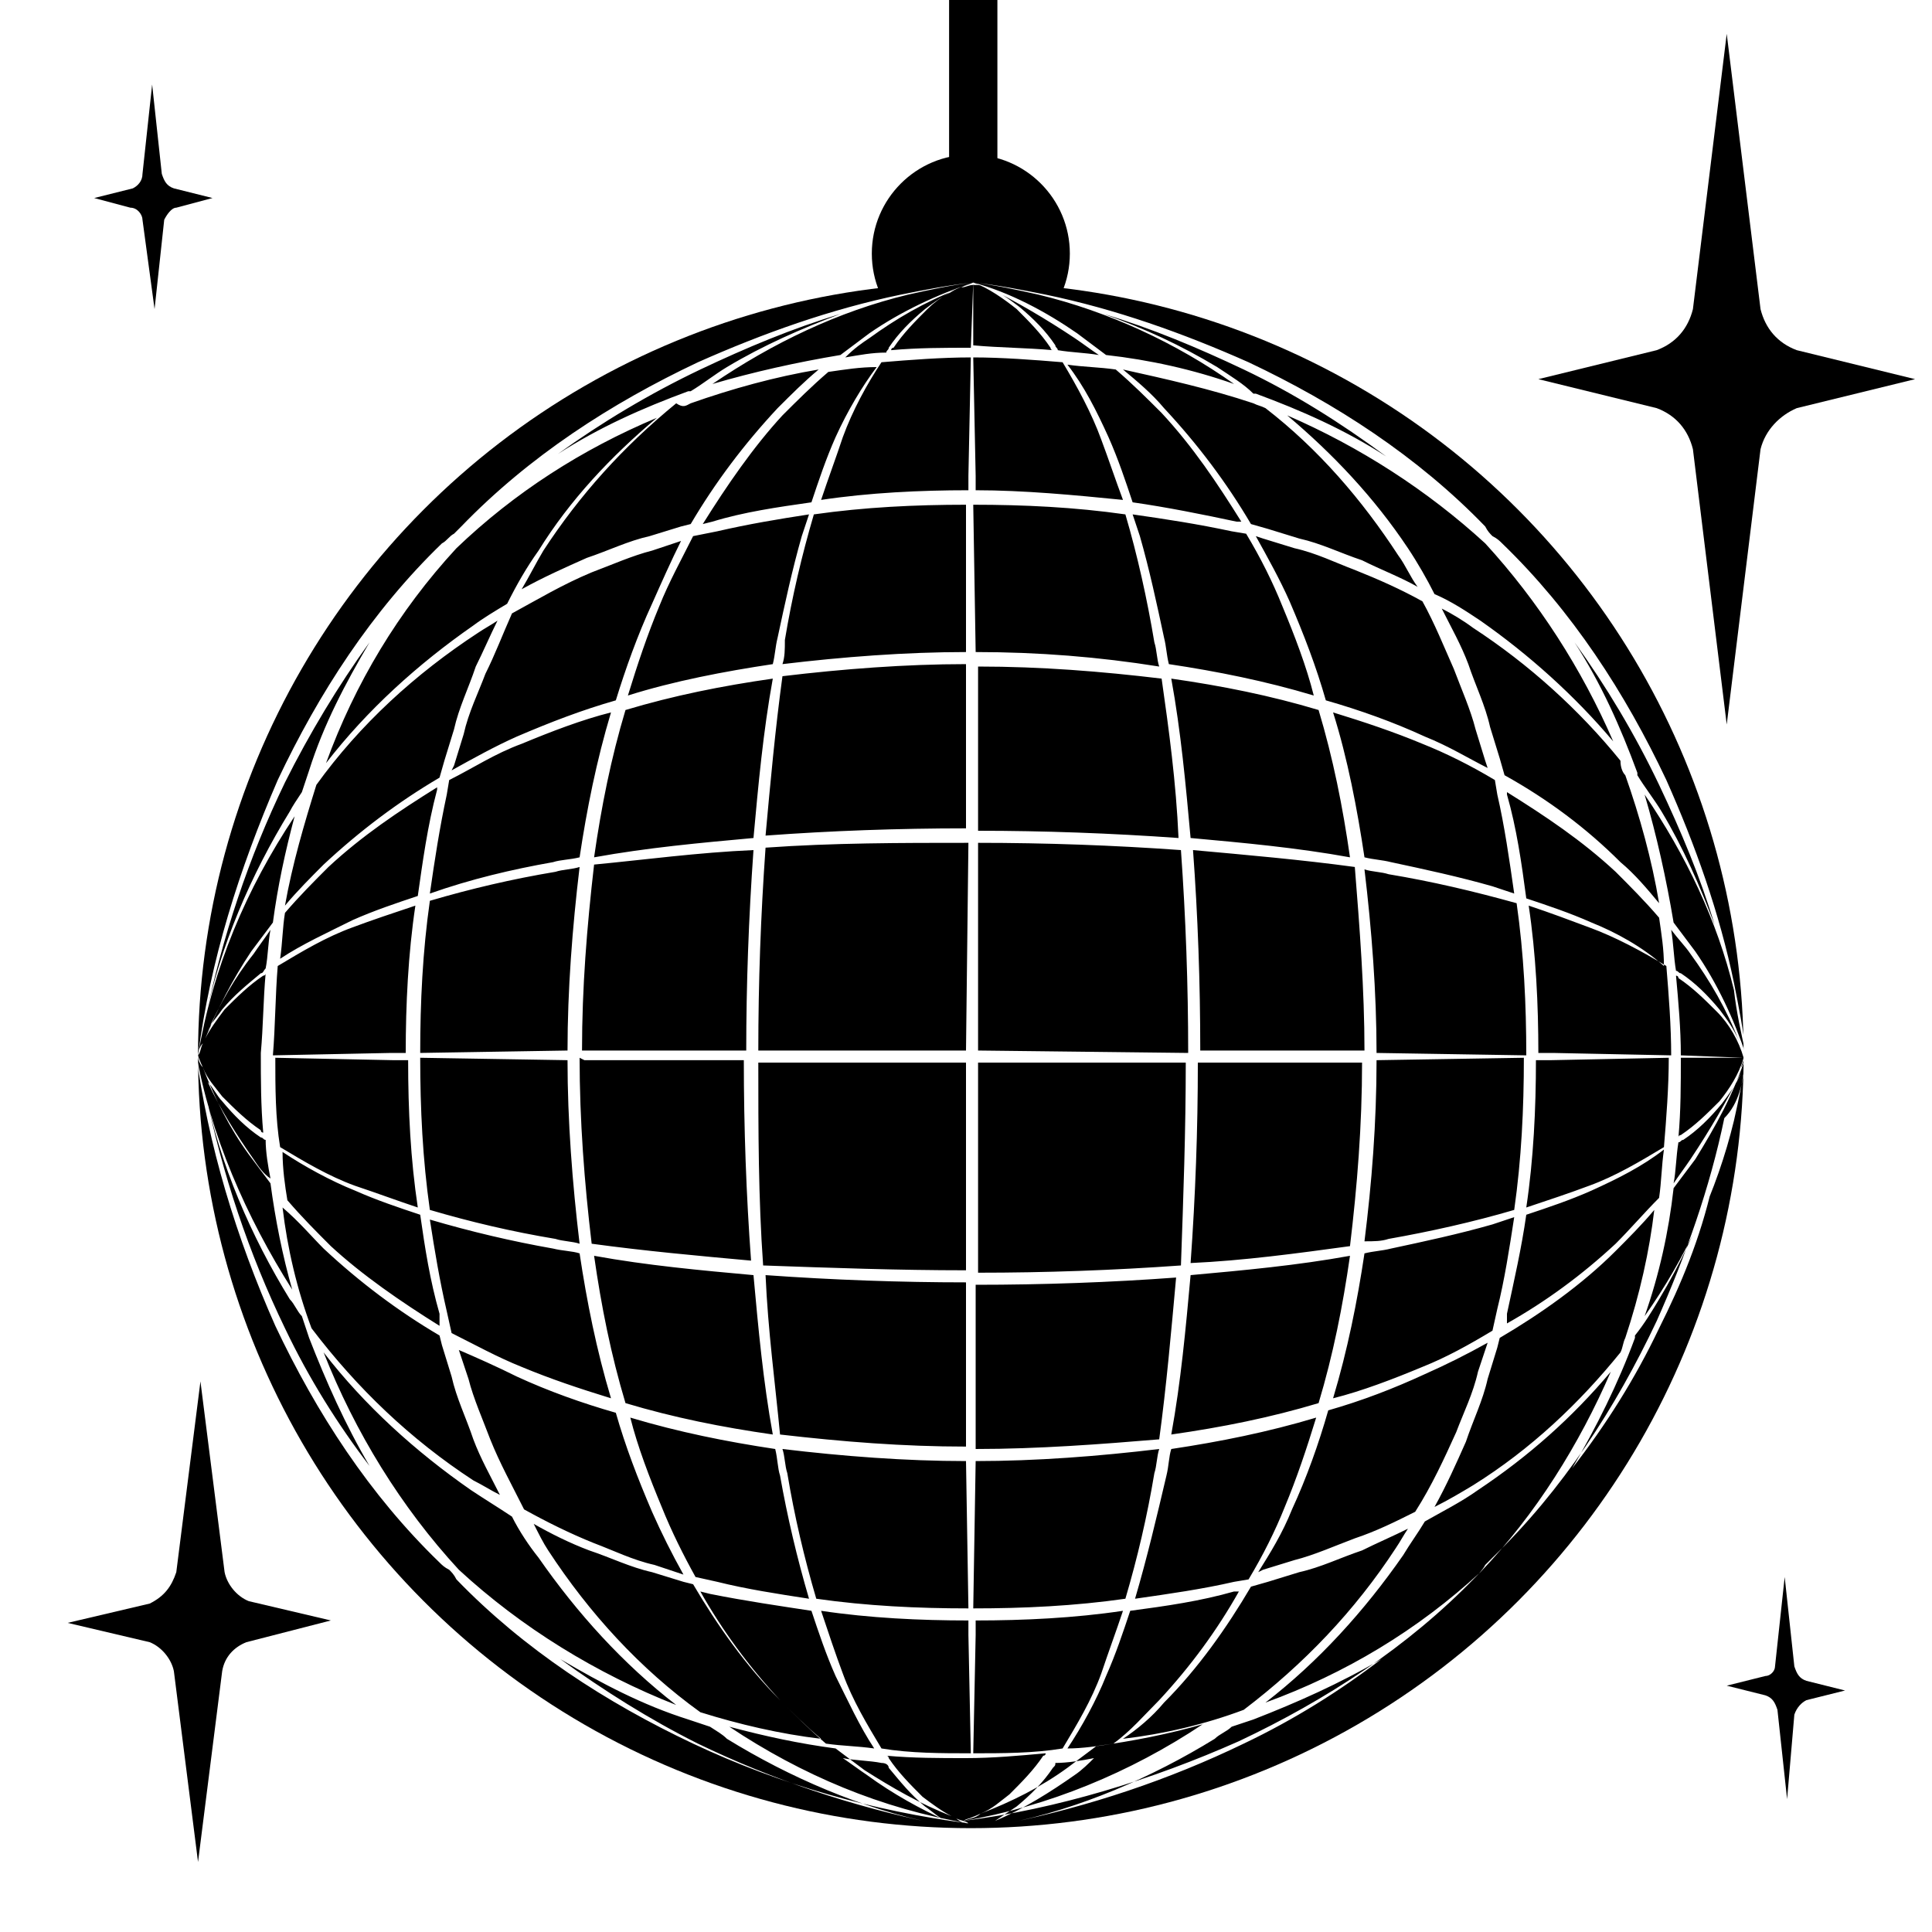 <?xml version="1.0" encoding="utf-8"?>
<!-- Generator: Adobe Illustrator 22.1.0, SVG Export Plug-In . SVG Version: 6.00 Build 0)  -->
<svg version="1.1" id="Calque_1" xmlns="http://www.w3.org/2000/svg" xmlns:xlink="http://www.w3.org/1999/xlink" x="0px" y="0px"
	 viewBox="0 0 80 80" style="enable-background:new 0 0 80 80;" xml:space="preserve">
<style type="text/css">
	.st0{fill:#FFFFFF;}
</style>
<rect class="st0" width="80.5" height="80"/>
<g>
	<path d="M40.3,13.6c-0.5,0-1-0.9-1-2V0h2v11.6C41.2,12.7,40.8,13.6,40.3,13.6z"/>
</g>
<circle cx="40.2" cy="10.5" r="4.1"/>
<circle cx="40.2" cy="43.7" r="32"/>
<path class="st0" d="M72.3,43.7c-0.1,0.9-0.3,1.8-0.5,2.7c-0.7,2.9-2,5.7-3.7,8.1c0.6-1.7,1-3.5,1.2-5.3c0.3-0.4,0.6-0.8,0.9-1.2
	C71,46.7,71.8,45.3,72.3,43.7c-0.1,0.2-0.1,0.3-0.2,0.5C72.1,44.1,72.2,43.9,72.3,43.7L72.3,43.7L72.3,43.7
	c-0.1-0.2-0.1-0.3-0.2-0.5C72.1,43.4,72.2,43.6,72.3,43.7c-0.5-1.5-1.2-3-2.1-4.3c-0.3-0.4-0.6-0.8-0.9-1.2
	c-0.3-1.8-0.7-3.6-1.2-5.3c1.7,2.5,3,5.2,3.7,8.1C71.9,41.9,72.1,42.8,72.3,43.7c-0.1-1-0.3-2-0.5-3c-0.6-2.9-1.6-5.7-2.8-8.4
	c-1.7-3.6-3.9-7-6.8-9.8c-0.1-0.1-0.2-0.2-0.4-0.3c-0.1-0.1-0.2-0.2-0.3-0.4c-2.8-2.9-6.2-5.1-9.8-6.8c-2.7-1.2-5.5-2.2-8.4-2.8
	c-1-0.2-2-0.4-3-0.5c0.9,0.1,1.8,0.3,2.7,0.5c2.9,0.7,5.7,2,8.1,3.7c-1.7-0.6-3.5-1-5.3-1.2c-0.4-0.3-0.8-0.6-1.2-0.9
	c-1.3-0.9-2.8-1.7-4.3-2.1c0.2,0.1,0.3,0.1,0.5,0.2c-0.1-0.1-0.3-0.1-0.5-0.1l0,0l0,0c-0.2,0-0.3,0.1-0.5,0.1
	c0.2-0.1,0.3-0.1,0.5-0.2c-1.5,0.5-3,1.2-4.3,2.1c-0.4,0.3-0.8,0.6-1.2,0.9c-1.8,0.3-3.6,0.7-5.3,1.2c2.5-1.7,5.2-3,8.1-3.7
	c0.9-0.2,1.8-0.4,2.7-0.5c-1,0.1-2,0.3-3,0.5c-2.9,0.6-5.7,1.6-8.4,2.8c-3.6,1.7-7,3.9-9.8,6.8c-0.1,0.1-0.2,0.2-0.3,0.3
	c-0.2,0.1-0.3,0.3-0.5,0.4c-2.9,2.8-5.1,6.2-6.8,9.8C9.9,36,8.7,39.8,8.2,43.7c0.6-3.6,2-6.9,4-9.9c-0.4,1.5-0.7,2.9-0.9,4.4
	c-0.3,0.4-0.6,0.8-0.9,1.2C9.6,40.6,9,41.8,8.5,43c-0.1,0.2-0.2,0.5-0.3,0.7c0-0.2,0.1-0.4,0.2-0.5c-0.1,0.2-0.1,0.4-0.2,0.5
	c0.1-0.2,0.2-0.5,0.3-0.7c0.2-0.4,0.5-0.8,0.8-1.2c0.5-0.5,1-1,1.6-1.4c0,0,0.1,0,0.1-0.1c-0.1,1.1-0.1,2.2-0.2,3.3l-2.6,0l2.6,0
	c0,1.1,0,2.2,0.1,3.3c0,0-0.1,0-0.1-0.1c-0.6-0.4-1.1-0.9-1.6-1.4c-0.3-0.4-0.6-0.7-0.8-1.2c-0.1-0.2-0.2-0.5-0.3-0.7
	c0.1,0.2,0.1,0.4,0.2,0.5c-0.1-0.2-0.1-0.4-0.2-0.5c0.1,0.2,0.1,0.5,0.3,0.7c0.5,1.3,1.1,2.5,1.9,3.6c0.3,0.4,0.6,0.8,0.9,1.2
	c0.2,1.5,0.5,3,0.9,4.4c-1.9-3-3.4-6.4-4-9.9c0.5,3.9,1.7,7.8,3.3,11.4c1.7,3.6,3.9,7,6.8,9.8c0.1,0.1,0.2,0.2,0.4,0.3
	c0.1,0.1,0.2,0.2,0.3,0.4c2.8,2.9,6.2,5.1,9.8,6.8c3.6,1.7,7.5,2.8,11.4,3.3c-3.6-0.6-6.9-2-9.9-4c1.5,0.4,2.9,0.7,4.4,0.9
	c0.4,0.3,0.8,0.6,1.2,0.9c1.1,0.7,2.3,1.4,3.6,1.9c0.2,0.1,0.5,0.2,0.7,0.3c-0.2,0-0.4-0.1-0.5-0.2c0.2,0.1,0.4,0.1,0.5,0.2
	c-0.2-0.1-0.5-0.2-0.7-0.3c-0.4-0.2-0.8-0.5-1.2-0.8c-0.5-0.5-1-1-1.4-1.6c0,0,0-0.1-0.1-0.1c1.1,0.1,2.2,0.1,3.3,0.1l0,2.6l0-2.6
	c1.1,0,2.2-0.1,3.3-0.2c0,0,0,0.1-0.1,0.1c-0.4,0.6-0.9,1.1-1.4,1.6c-0.4,0.3-0.7,0.6-1.2,0.8c-0.2,0.1-0.5,0.2-0.7,0.3
	c0.2-0.1,0.4-0.1,0.5-0.2c-0.2,0.1-0.4,0.1-0.5,0.2c0.2-0.1,0.5-0.1,0.7-0.3c1.3-0.5,2.5-1.1,3.6-1.9c0.4-0.3,0.8-0.6,1.2-0.9
	c1.5-0.2,3-0.5,4.4-0.9c-3,2-6.4,3.4-9.9,4c3.9-0.5,7.8-1.7,11.4-3.3c3.6-1.7,7-3.9,9.8-6.8c0.1-0.1,0.3-0.3,0.4-0.5
	c0.1-0.1,0.2-0.2,0.3-0.3c2.9-2.8,5.1-6.2,6.8-9.8c1.2-2.7,2.2-5.5,2.8-8.4C72,45.7,72.2,44.8,72.3,43.7z M67.3,55.4
	c-0.1,0.2-0.1,0.4-0.2,0.6c-1.7,2.1-3.7,4-6.1,5.5c-0.5,0.3-1,0.6-1.6,0.9c0.5-0.9,0.9-1.8,1.3-2.7c0.3-0.9,0.7-1.7,0.9-2.6l0.4-1.3
	l0.1-0.4c1.7-1,3.4-2.2,4.8-3.6c0.5-0.5,1.1-1.1,1.6-1.7C68.3,51.8,67.9,53.6,67.3,55.4z M61.3,65.1c-2.6,2.4-5.6,4.2-8.9,5.4
	c2.2-1.7,4.1-3.8,5.7-6.1c0.3-0.5,0.6-0.9,0.9-1.4c0.7-0.4,1.5-0.8,2.2-1.3c2.1-1.4,3.9-3,5.5-4.9C65.4,59.8,63.6,62.7,61.3,65.1z
	 M51.1,65.5c-1.3,0.3-2.7,0.5-4.1,0.7c0.5-1.7,0.9-3.4,1.3-5.1c0.1-0.4,0.1-0.8,0.2-1.1c2-0.3,4-0.7,6-1.3c-0.4,1.3-0.8,2.5-1.3,3.7
	c-0.4,1-0.9,2-1.5,3L51.1,65.5z M51.3,65.9c-0.9,1.6-2,3.1-3.3,4.5c-0.6,0.6-1.2,1.3-1.9,1.8c-0.6,0.1-1.3,0.2-1.9,0.2
	c0.6-0.9,1.2-2,1.6-3c0.4-0.9,0.7-1.8,1-2.7c1.5-0.2,2.9-0.4,4.3-0.8L51.3,65.9z M29.7,65.5l-0.9-0.2c-0.5-0.9-1-1.9-1.4-2.9
	c-0.5-1.2-1-2.5-1.3-3.7c2,0.6,4,1,6,1.3c0.1,0.4,0.1,0.8,0.2,1.1c0.3,1.7,0.7,3.4,1.2,5.1C32.2,66,30.9,65.8,29.7,65.5z M33.6,66.7
	c0.3,0.9,0.6,1.8,1,2.7c0.5,1,1,2.1,1.6,3c-0.7-0.1-1.3-0.1-2-0.2c-0.7-0.6-1.3-1.2-1.9-1.8c-1.3-1.4-2.4-2.9-3.3-4.5l0.4,0.1
	C30.9,66.3,32.3,66.5,33.6,66.7z M18.5,54.3c-0.3-1.3-0.5-2.5-0.7-3.8c1.7,0.5,3.4,0.9,5.1,1.2c0.4,0.1,0.8,0.1,1.1,0.2
	c0.3,2,0.7,4,1.3,6c-1.3-0.4-2.5-0.8-3.7-1.3c-1-0.4-1.9-0.9-2.9-1.4L18.5,54.3z M18.2,54.9c-1.6-1-3.2-2.1-4.5-3.3
	c-0.6-0.6-1.2-1.2-1.8-1.9c-0.1-0.6-0.2-1.3-0.2-2c0.9,0.6,2,1.2,3,1.6c0.9,0.4,1.8,0.7,2.7,1c0.2,1.4,0.4,2.7,0.8,4.1L18.2,54.9z
	 M18.5,32.9l0.1-0.6c1-0.5,1.9-1.1,3-1.5c1.2-0.5,2.5-1,3.7-1.3c-0.6,2-1,4-1.3,6c-0.4,0.1-0.8,0.1-1.1,0.2
	c-1.7,0.3-3.4,0.7-5.1,1.3C18,35.6,18.2,34.3,18.5,32.9z M17.3,37.1c-0.9,0.3-1.8,0.6-2.7,1c-1,0.5-2.1,1-3,1.6
	c0.1-0.7,0.1-1.3,0.2-1.9c0.6-0.7,1.2-1.3,1.8-1.9c1.4-1.3,2.9-2.3,4.5-3.3l0,0.1C17.7,34.2,17.5,35.7,17.3,37.1z M58.9,56.6
	c-1.2,0.5-2.5,1-3.7,1.3c0.6-2,1-4,1.3-6c0.4-0.1,0.7-0.1,1.1-0.2c1.4-0.3,2.8-0.6,4.2-1c0.3-0.1,0.6-0.2,0.9-0.3
	c-0.2,1.3-0.4,2.6-0.7,3.8l-0.2,0.9C60.8,55.7,59.9,56.2,58.9,56.6z M40.5,43.5l0-8.6c2.8,0,5.6,0.1,8.4,0.3
	c0.2,2.8,0.3,5.6,0.3,8.4L40.5,43.5z M40,43.5l-8.6,0c0-2.8,0.1-5.6,0.3-8.4c2.8-0.2,5.6-0.2,8.4-0.2L40,43.5z M40,44l0,8.6
	c-2.8,0-5.6-0.1-8.4-0.2c-0.2-2.8-0.2-5.6-0.2-8.4L40,44z M40.5,44l8.6,0c0,2.8-0.1,5.6-0.2,8.4c-2.8,0.2-5.6,0.3-8.4,0.3L40.5,44z
	 M49.6,44l6.6,0l0.2,0c0,2.6-0.2,5.1-0.5,7.6c-2.2,0.3-4.4,0.6-6.6,0.7C49.5,49.5,49.6,46.8,49.6,44z M57,43.9l6.1-0.1
	c0,2.1-0.1,4.2-0.4,6.3c-1.7,0.5-3.5,0.9-5.2,1.2c-0.3,0.1-0.6,0.1-1,0.1C56.8,49,57,46.5,57,43.9z M57,43.6c0-2.5-0.2-5.1-0.5-7.6
	c0.3,0.1,0.7,0.1,1,0.2c1.8,0.3,3.5,0.7,5.3,1.2c0.3,2.1,0.4,4.2,0.4,6.3L57,43.6z M56.5,43.5l-0.2,0l-6.6,0c0-2.8-0.1-5.6-0.3-8.3
	c2.2,0.2,4.5,0.4,6.7,0.7C56.3,38.4,56.5,41,56.5,43.5z M49.3,34.7c-0.2-2.2-0.4-4.4-0.8-6.6c2.1,0.3,4.1,0.7,6.1,1.3
	c0.6,2,1,4,1.3,6.1C53.7,35.1,51.5,34.9,49.3,34.7z M48.8,34.7c-2.8-0.2-5.6-0.3-8.3-0.3l0-6.6l0-0.2c2.6,0,5.1,0.2,7.6,0.5
	C48.4,30.2,48.7,32.4,48.8,34.7z M40.4,27l-0.1-6.1c2.1,0,4.2,0.1,6.3,0.4c0.5,1.7,0.9,3.5,1.2,5.3c0.1,0.3,0.1,0.7,0.2,1
	C45.5,27.2,43,27,40.4,27z M40,27c-2.5,0-5.1,0.2-7.6,0.5c0.1-0.3,0.1-0.6,0.1-1c0.3-1.8,0.7-3.5,1.2-5.2c2.1-0.3,4.2-0.4,6.3-0.4
	L40,27z M40,27.5l0,0.2l0,6.6c-2.8,0-5.6,0.1-8.3,0.3c0.2-2.2,0.4-4.4,0.7-6.6C34.9,27.7,37.5,27.5,40,27.5z M31.2,34.7
	c-2.2,0.2-4.4,0.4-6.6,0.8c0.3-2.1,0.7-4.1,1.3-6.1c2-0.6,4-1,6.1-1.3C31.6,30.3,31.4,32.5,31.2,34.7z M31.2,35.2
	c-0.2,2.8-0.3,5.6-0.3,8.3l-6.6,0l-0.2,0c0-2.6,0.2-5.1,0.5-7.7C26.7,35.6,28.9,35.3,31.2,35.2z M24.2,43.9l6.6,0
	c0,2.8,0.1,5.6,0.3,8.3c-2.2-0.2-4.4-0.4-6.6-0.7c-0.3-2.5-0.5-5.1-0.5-7.7L24.2,43.9z M31.2,52.8c0.2,2.2,0.4,4.4,0.8,6.6
	c-2.1-0.3-4.1-0.7-6.1-1.3c-0.6-2-1-4-1.3-6.1C26.8,52.4,29,52.6,31.2,52.8z M31.7,52.8c2.8,0.2,5.6,0.3,8.3,0.3l0,6.6l0,0.2
	c-2.6,0-5.1-0.2-7.7-0.5C32.1,57.3,31.8,55.1,31.7,52.8z M40.4,59.8l0-6.6c2.8,0,5.6-0.1,8.3-0.3c-0.2,2.2-0.4,4.5-0.7,6.7
	C45.6,59.8,43,60,40.4,60L40.4,59.8z M49.3,52.8c2.2-0.2,4.4-0.4,6.6-0.8c-0.3,2.1-0.7,4.1-1.3,6.1c-2,0.6-4,1-6.1,1.3
	C48.9,57.2,49.1,55,49.3,52.8z M62.4,54.4c0.3-1.4,0.6-2.7,0.8-4.1c0.9-0.3,1.8-0.6,2.7-1c1.1-0.5,2.1-1,3-1.7
	c-0.1,0.7-0.1,1.3-0.2,2c-0.6,0.6-1.2,1.3-1.8,1.9c-1.4,1.3-2.9,2.4-4.5,3.3L62.4,54.4z M65.8,49.1c-0.8,0.3-1.7,0.6-2.6,0.9
	c0.3-2,0.4-4.1,0.4-6.1l0.6,0l4.9-0.1c0,1.2-0.1,2.5-0.2,3.7C67.9,48.1,66.9,48.7,65.8,49.1z M64.3,43.6l-0.6,0c0-2-0.1-4.1-0.4-6.1
	c0.9,0.3,1.7,0.6,2.5,0.9c1.1,0.4,2.2,1,3.2,1.6c0.1,1.2,0.2,2.5,0.2,3.7L64.3,43.6z M65.9,38.2c-0.9-0.4-1.8-0.7-2.7-1
	c-0.2-1.5-0.4-2.9-0.8-4.3l0-0.1c1.6,1,3.1,2,4.5,3.3c0.6,0.6,1.2,1.2,1.8,1.9c0.1,0.7,0.2,1.3,0.2,2C68,39.2,66.9,38.6,65.9,38.2z
	 M62,32.9c0.3,1.3,0.5,2.7,0.7,4.1c-0.3-0.1-0.6-0.2-0.9-0.3c-1.4-0.4-2.8-0.7-4.2-1c-0.4-0.1-0.7-0.1-1.1-0.2c-0.3-2-0.7-4.1-1.3-6
	c1.3,0.4,2.5,0.8,3.7,1.3c1,0.4,2,0.9,3,1.5L62,32.9z M59,30.5c-1.3-0.6-2.7-1.1-4.1-1.5c-0.4-1.4-0.9-2.7-1.5-4.1
	c-0.4-0.9-0.9-1.8-1.4-2.7l0.3,0.1l1.3,0.4c0.9,0.2,1.7,0.6,2.5,0.9c1,0.4,1.9,0.8,2.8,1.3c0.5,0.9,0.9,1.9,1.3,2.8
	c0.3,0.8,0.7,1.7,0.9,2.5l0.4,1.3l0.1,0.3C60.8,31.4,60,30.9,59,30.5z M53.1,25.1c0.5,1.2,1,2.5,1.3,3.7c-2-0.6-4-1-6-1.3
	c-0.1-0.4-0.1-0.7-0.2-1.1c-0.3-1.4-0.6-2.8-1-4.2c-0.1-0.3-0.2-0.6-0.3-0.9c1.4,0.2,2.7,0.4,4.1,0.7l0.6,0.1
	C52.2,23.1,52.7,24.1,53.1,25.1z M51.2,21.6c-1.4-0.3-2.9-0.6-4.3-0.8c-0.3-0.9-0.6-1.8-1-2.7c-0.5-1.1-1-2.1-1.7-3
	c0.7,0.1,1.3,0.1,2,0.2c0.7,0.6,1.3,1.2,1.9,1.8c1.3,1.4,2.3,2.9,3.3,4.5L51.2,21.6z M45.6,18.2c0.3,0.8,0.6,1.7,0.9,2.5
	c-2-0.2-4.1-0.4-6.1-0.4l0-0.6l-0.1-4.9c1.2,0,2.5,0.1,3.7,0.2C44.6,16,45.2,17.1,45.6,18.2z M40.1,19.7l0,0.6c-2,0-4.1,0.1-6.1,0.4
	c0.3-0.9,0.6-1.7,0.9-2.6c0.4-1.1,1-2.2,1.6-3.1c1.2-0.1,2.5-0.2,3.7-0.2L40.1,19.7z M34.6,18.1c-0.4,0.9-0.7,1.8-1,2.7
	c-1.4,0.2-2.8,0.4-4.1,0.8l-0.4,0.1c1-1.6,2.1-3.2,3.3-4.5c0.6-0.6,1.2-1.2,1.9-1.8c0.7-0.1,1.3-0.2,2-0.2
	C35.7,16,35.1,17,34.6,18.1z M29.7,22c1.3-0.3,2.5-0.5,3.8-0.7c-0.1,0.3-0.2,0.6-0.3,0.9c-0.4,1.4-0.7,2.8-1,4.2
	c-0.1,0.4-0.1,0.7-0.2,1.1c-2,0.3-4.1,0.7-6,1.3c0.4-1.3,0.8-2.5,1.3-3.7c0.4-1,0.9-1.9,1.4-2.9L29.7,22z M27,25
	c-0.6,1.3-1.1,2.7-1.5,4c-1.4,0.4-2.7,0.9-4.1,1.5c-0.9,0.4-1.8,0.9-2.7,1.4l0.1-0.2l0.4-1.3c0.2-0.9,0.6-1.7,0.9-2.5
	c0.4-0.8,0.7-1.6,1.1-2.5c1.1-0.6,2.1-1.2,3.3-1.7c0.8-0.3,1.7-0.7,2.5-0.9l1.2-0.4C27.8,23.2,27.4,24.1,27,25z M23,36.1
	c0.3-0.1,0.7-0.1,1-0.2c-0.3,2.5-0.5,5.1-0.5,7.6l-6.1,0.1c0-2.1,0.1-4.2,0.4-6.3C19.5,36.8,21.2,36.4,23,36.1z M23.5,43.9
	c0,2.5,0.2,5.1,0.5,7.6c-0.3-0.1-0.7-0.1-1-0.2c-1.8-0.3-3.5-0.7-5.2-1.2c-0.3-2.1-0.4-4.2-0.4-6.3L23.5,43.9z M21.4,57
	c1.3,0.6,2.7,1.1,4.1,1.5c0.4,1.4,0.9,2.7,1.5,4.1c0.4,0.9,0.8,1.7,1.3,2.6l-1.2-0.4c-0.9-0.2-1.7-0.6-2.5-0.9c-1-0.4-2-0.9-2.9-1.4
	c-0.5-1-1-1.9-1.4-2.9c-0.3-0.8-0.7-1.7-0.9-2.5l-0.4-1.2C19.7,56.2,20.6,56.6,21.4,57z M32.6,61c-0.1-0.3-0.1-0.7-0.2-1
	c2.5,0.3,5.1,0.5,7.6,0.5l0.1,6.1c-2.1,0-4.2-0.1-6.3-0.4C33.3,64.5,32.9,62.8,32.6,61z M40.4,60.5c2.5,0,5.1-0.2,7.6-0.5
	c-0.1,0.3-0.1,0.7-0.2,1c-0.3,1.8-0.7,3.5-1.2,5.2c-2.1,0.3-4.2,0.4-6.3,0.4L40.4,60.5z M53.5,62.5c0.6-1.3,1.1-2.7,1.5-4.1
	c1.4-0.4,2.7-0.9,4-1.5c0.9-0.4,1.7-0.8,2.6-1.3l-0.4,1.2c-0.2,0.9-0.6,1.7-0.9,2.5c-0.5,1.1-1,2.2-1.7,3.3
	c-0.8,0.4-1.6,0.8-2.5,1.1c-0.8,0.3-1.7,0.7-2.5,0.9l-1.3,0.4l-0.2,0.1C52.6,64.3,53.1,63.5,53.5,62.5z M70,48
	c-0.2,0.3-0.5,0.7-0.7,1c0.1-0.5,0.1-1.1,0.2-1.7c0.1,0,0.1-0.1,0.2-0.1c0.6-0.4,1.1-0.9,1.6-1.5c0.3-0.4,0.6-0.8,0.8-1.3
	C71.5,45.6,70.8,46.8,70,48z M71.2,45.6c-0.5,0.5-1,1-1.6,1.4c0,0-0.1,0-0.1,0.1c0.1-1.1,0.1-2.2,0.1-3.3l2.6,0
	C72,44.5,71.6,45.1,71.2,45.6z M69.6,43.7c0-1.1-0.1-2.2-0.2-3.3c0,0,0.1,0,0.1,0.1c0.6,0.4,1.1,0.9,1.6,1.4
	c0.5,0.5,0.9,1.2,1.1,1.9L69.6,43.7z M70,39.5c0.8,1.1,1.5,2.3,2,3.6c-0.2-0.5-0.5-0.9-0.8-1.3c-0.5-0.6-1-1.1-1.6-1.5
	c-0.1,0-0.1-0.1-0.2-0.1c-0.1-0.6-0.1-1.1-0.2-1.7C69.5,38.9,69.8,39.2,70,39.5z M67.3,32.1c0.6,1.7,1.1,3.5,1.4,5.3
	c-0.5-0.6-1-1.2-1.6-1.7c-1.4-1.4-3-2.6-4.8-3.6l-0.2-0.7l-0.4-1.3c-0.2-0.9-0.6-1.7-0.9-2.6c-0.3-0.8-0.7-1.5-1.1-2.3
	c0.4,0.2,0.9,0.5,1.3,0.8c2.3,1.5,4.4,3.4,6.1,5.5C67.1,31.8,67.2,32,67.3,32.1z M61.5,22.5c2.2,2.4,4,5.2,5.3,8.2
	c-1.6-1.9-3.5-3.6-5.5-5c-0.6-0.4-1.2-0.8-1.9-1.1c-0.3-0.6-0.7-1.3-1.1-1.9c-1.4-2.1-3.1-3.9-5-5.5C56.3,18.5,59.1,20.3,61.5,22.5z
	 M68.7,32.5c0.9,1.9,1.7,3.8,2.3,5.8c-0.6-1.6-1.3-3.2-2.2-4.7c-0.3-0.5-0.7-1-1-1.5c0,0,0,0,0-0.1c-0.7-1.9-1.5-3.7-2.6-5.4
	C66.5,28.4,67.7,30.4,68.7,32.5z M50.4,15.2c-1.5-0.9-3-1.6-4.7-2.2c2,0.6,3.9,1.4,5.8,2.3c2.1,1,4,2.2,5.9,3.6
	c-1.7-1.1-3.5-1.9-5.4-2.6c0,0,0,0-0.1,0C51.5,15.9,51,15.6,50.4,15.2z M51.9,16.7c0.2,0.1,0.3,0.1,0.5,0.2c2.2,1.7,4,3.8,5.5,6.1
	c0.3,0.4,0.5,0.9,0.8,1.3c-0.7-0.4-1.5-0.7-2.3-1.1c-0.9-0.3-1.7-0.7-2.6-0.9l-1.3-0.4l-0.7-0.2c-1-1.7-2.2-3.3-3.6-4.8
	c-0.5-0.6-1.1-1.1-1.7-1.6C48.3,15.7,50.1,16.1,51.9,16.7z M44.5,14c0.3,0.2,0.7,0.5,1,0.7c-0.6-0.1-1.1-0.1-1.7-0.2
	c0-0.1-0.1-0.1-0.1-0.2c-0.4-0.6-0.9-1.1-1.5-1.6c-0.4-0.3-0.8-0.6-1.3-0.8C42.1,12.5,43.3,13.2,44.5,14z M42.1,12.8
	c0.5,0.5,1,1,1.4,1.6c0,0,0,0.1,0.1,0.1c-1.1-0.1-2.2-0.1-3.3-0.2l0-2.6C40.9,11.9,41.6,12.4,42.1,12.8z M40.2,14.4
	c-1.1,0-2.2,0-3.3,0.1c0,0,0-0.1,0.1-0.1c0.4-0.6,0.9-1.1,1.4-1.6c0.5-0.5,1.2-0.9,1.9-1.1L40.2,14.4z M36,14c1.1-0.8,2.3-1.5,3.6-2
	c-0.5,0.2-0.9,0.5-1.3,0.8c-0.6,0.5-1.1,1-1.5,1.6c0,0.1-0.1,0.1-0.1,0.2c-0.6,0-1.1,0.1-1.7,0.2C35.4,14.4,35.7,14.2,36,14z
	 M28.6,16.7c1.7-0.6,3.5-1.1,5.3-1.4c-0.6,0.5-1.1,1-1.7,1.6c-1.4,1.5-2.6,3.1-3.6,4.8l-0.4,0.1l-1.3,0.4c-0.9,0.2-1.7,0.6-2.6,0.9
	c-0.9,0.4-1.8,0.8-2.7,1.3c0.3-0.5,0.6-1.1,0.9-1.6c1.5-2.3,3.3-4.3,5.5-6.1C28.3,16.9,28.4,16.8,28.6,16.7z M18.9,22.7
	c2.4-2.3,5.2-4.1,8.3-5.4c-1.9,1.6-3.6,3.4-4.9,5.5c-0.5,0.7-0.9,1.4-1.3,2.2c-0.5,0.3-1,0.6-1.4,0.9c-2.3,1.6-4.4,3.5-6.1,5.7
	C14.7,28.3,16.5,25.3,18.9,22.7z M29,15.3c1.9-0.9,3.8-1.7,5.8-2.3c-1.6,0.6-3.2,1.3-4.7,2.2c-0.5,0.3-1,0.7-1.5,1c0,0,0,0-0.1,0
	c-1.9,0.7-3.7,1.5-5.4,2.6C24.9,17.5,26.9,16.3,29,15.3z M12,33.6c-1.6,2.6-2.9,5.6-3.5,8.6c0.7-3.4,1.8-6.7,3.3-9.8
	c1-2,2.2-4,3.5-5.8c-1,1.7-1.9,3.4-2.5,5.3c-0.1,0.3-0.2,0.6-0.3,0.9C12.3,33.1,12.1,33.4,12,33.6z M13.1,32.5
	c1.8-2.5,4.1-4.6,6.7-6.3c0.3-0.2,0.5-0.3,0.8-0.5c-0.3,0.6-0.6,1.3-0.9,1.9c-0.3,0.9-0.7,1.7-0.9,2.6l-0.4,1.3l-0.2,0.7
	c-1.7,1-3.3,2.2-4.8,3.6c-0.5,0.5-1.1,1.1-1.6,1.7C12.1,35.8,12.6,34.1,13.1,32.5z M10.8,40.3c-0.6,0.5-1.1,0.9-1.6,1.5
	c-0.2,0.3-0.5,0.6-0.6,0.9c0.5-1.1,1.1-2.2,1.9-3.2c0.2-0.3,0.5-0.7,0.7-1c-0.1,0.5-0.1,1.1-0.2,1.6C10.9,40.2,10.9,40.3,10.8,40.3z
	 M11.5,40c1-0.6,2-1.2,3.1-1.6c0.8-0.3,1.7-0.6,2.6-0.9c-0.3,2-0.4,4.1-0.4,6.1l-0.6,0l-4.9,0.1C11.4,42.5,11.4,41.2,11.5,40z
	 M11.4,43.8l4.9,0.1l0.6,0c0,2.1,0.1,4.1,0.4,6.1c-0.9-0.3-1.7-0.6-2.6-0.9c-1.1-0.4-2.1-1-3.1-1.6C11.4,46.3,11.4,45,11.4,43.8z
	 M10.5,48c-0.7-1-1.4-2.1-1.9-3.2C8.8,45,9,45.4,9.2,45.6c0.5,0.6,1,1.1,1.6,1.5c0.1,0,0.1,0.1,0.2,0.1c0,0.5,0.1,1.1,0.2,1.6
	C10.9,48.6,10.7,48.3,10.5,48z M13.4,51.7c1.5,1.4,3.1,2.6,4.8,3.6l0.1,0.4l0.4,1.3c0.2,0.9,0.6,1.7,0.9,2.6
	c0.3,0.8,0.7,1.5,1.1,2.3c-0.4-0.2-0.7-0.4-1.1-0.6c-2.6-1.7-4.8-3.8-6.7-6.3c-0.6-1.6-1-3.3-1.2-5C12.4,50.6,12.9,51.2,13.4,51.7z
	 M19,65c-2.4-2.6-4.3-5.7-5.6-9c1.7,2.2,3.8,4.1,6.1,5.7c0.6,0.4,1.1,0.7,1.7,1.1c0.3,0.6,0.7,1.2,1.1,1.7c1.6,2.3,3.5,4.4,5.7,6.1
	C24.7,69.3,21.6,67.4,19,65z M11.8,55c-1.5-3.1-2.6-6.4-3.3-9.8c0.6,3,1.9,6,3.5,8.6c0.2,0.2,0.3,0.5,0.5,0.7
	c0.1,0.3,0.2,0.6,0.3,0.9c0.7,1.8,1.5,3.6,2.5,5.3C14,59,12.8,57.1,11.8,55z M30.1,72c2.6,1.6,5.6,2.9,8.6,3.5
	c-3.4-0.7-6.7-1.8-9.8-3.3c-2-1-3.9-2.2-5.7-3.5c1.7,1,3.4,1.9,5.3,2.5c0.3,0.1,0.6,0.2,0.9,0.3C29.7,71.7,29.9,71.8,30.1,72z
	 M29,70.9c-2.5-1.8-4.6-4.1-6.3-6.7c-0.2-0.3-0.4-0.7-0.6-1.1c0.7,0.4,1.5,0.8,2.3,1.1c0.9,0.3,1.7,0.7,2.6,0.9l1.3,0.4l0.4,0.1
	c1,1.7,2.2,3.4,3.6,4.8c0.5,0.5,1.1,1.1,1.7,1.6C32.3,71.8,30.6,71.4,29,70.9z M36.8,73.2c0.5,0.6,0.9,1.1,1.5,1.6
	c0.3,0.2,0.6,0.5,0.9,0.6c-1.1-0.5-2.2-1.1-3.3-1.9c-0.3-0.2-0.7-0.5-1-0.7c0.5,0.1,1.1,0.1,1.6,0.2C36.7,73,36.8,73.1,36.8,73.2z
	 M36.5,72.4c-0.6-1-1.2-2-1.6-3.1c-0.3-0.8-0.6-1.7-0.9-2.6c2,0.3,4.1,0.4,6.1,0.4l0,0.6l0.1,4.9C39,72.6,37.7,72.6,36.5,72.4z
	 M40.3,72.6l0.1-4.9l0-0.6c2,0,4.1-0.1,6.1-0.4c-0.3,0.9-0.6,1.7-0.9,2.6c-0.4,1.1-1,2.1-1.6,3.1C42.8,72.6,41.5,72.6,40.3,72.6z
	 M44.5,73.5c-1,0.7-2.1,1.4-3.3,1.9c0.3-0.2,0.6-0.4,0.9-0.6c0.6-0.5,1.1-1,1.5-1.6c0.1-0.1,0.1-0.1,0.1-0.2c0.5,0,1.1-0.1,1.6-0.2
	C45.1,73,44.8,73.3,44.5,73.5z M48.2,70.5c1.4-1.4,2.6-3.1,3.6-4.8l0.7-0.2l1.3-0.4c0.9-0.2,1.7-0.6,2.6-0.9
	c0.6-0.3,1.3-0.6,1.9-0.9c-0.2,0.3-0.3,0.5-0.5,0.8c-1.7,2.6-3.8,4.8-6.3,6.7c-1.6,0.6-3.3,1-5,1.2C47.1,71.6,47.7,71.1,48.2,70.5z
	 M51.5,72.2c-3.1,1.5-6.4,2.6-9.8,3.3c3-0.6,6-1.9,8.6-3.5c0.2-0.2,0.5-0.3,0.7-0.5c0.3-0.1,0.6-0.2,0.9-0.3
	c1.8-0.7,3.6-1.5,5.3-2.5C55.5,70,53.6,71.2,51.5,72.2z M68.7,55c-1,2.1-2.2,4-3.6,5.8c1-1.7,1.9-3.5,2.6-5.4c0,0,0,0,0-0.1
	c0.4-0.5,0.7-1,1-1.5c0.9-1.5,1.6-3,2.2-4.7C70.4,51.3,69.6,53.2,68.7,55z"/>
<path d="M5.9,7.2l0.4-3.7l0.4,3.7c0.1,0.3,0.2,0.5,0.5,0.6l1.6,0.4L7.3,8.6C7.1,8.6,6.9,8.9,6.8,9.1l-0.4,3.7L5.9,9.1
	C5.9,8.9,5.7,8.6,5.4,8.6L3.9,8.2l1.6-0.4C5.7,7.7,5.9,7.5,5.9,7.2z"/>
<path d="M73.5,69l0.4-3.7l0.4,3.7c0.1,0.3,0.2,0.5,0.5,0.6l1.6,0.4l-1.6,0.4c-0.2,0.1-0.4,0.3-0.5,0.6L74,74.5l-0.4-3.7
	c-0.1-0.3-0.2-0.5-0.5-0.6l-1.6-0.4l1.6-0.4C73.3,69.4,73.5,69.2,73.5,69z"/>
<path d="M70.1,12.8l1.4-11.4l1.4,11.4c0.2,0.8,0.7,1.4,1.5,1.7l4.9,1.2l-4.9,1.2c-0.7,0.3-1.3,0.9-1.5,1.7l-1.4,11.4l-1.4-11.4
	c-0.2-0.8-0.7-1.4-1.5-1.7l-4.9-1.2l4.9-1.2C69.4,14.2,69.9,13.6,70.1,12.8z"/>
<path d="M7.3,65.1l1-7.9l1,7.9c0.1,0.5,0.5,1,1,1.2l3.4,0.8L10.2,68c-0.5,0.2-0.9,0.6-1,1.2l-1,7.9l-1-7.9c-0.1-0.5-0.5-1-1-1.2
	l-3.4-0.8l3.4-0.8C6.8,66.1,7.1,65.7,7.3,65.1z"/>
</svg>
